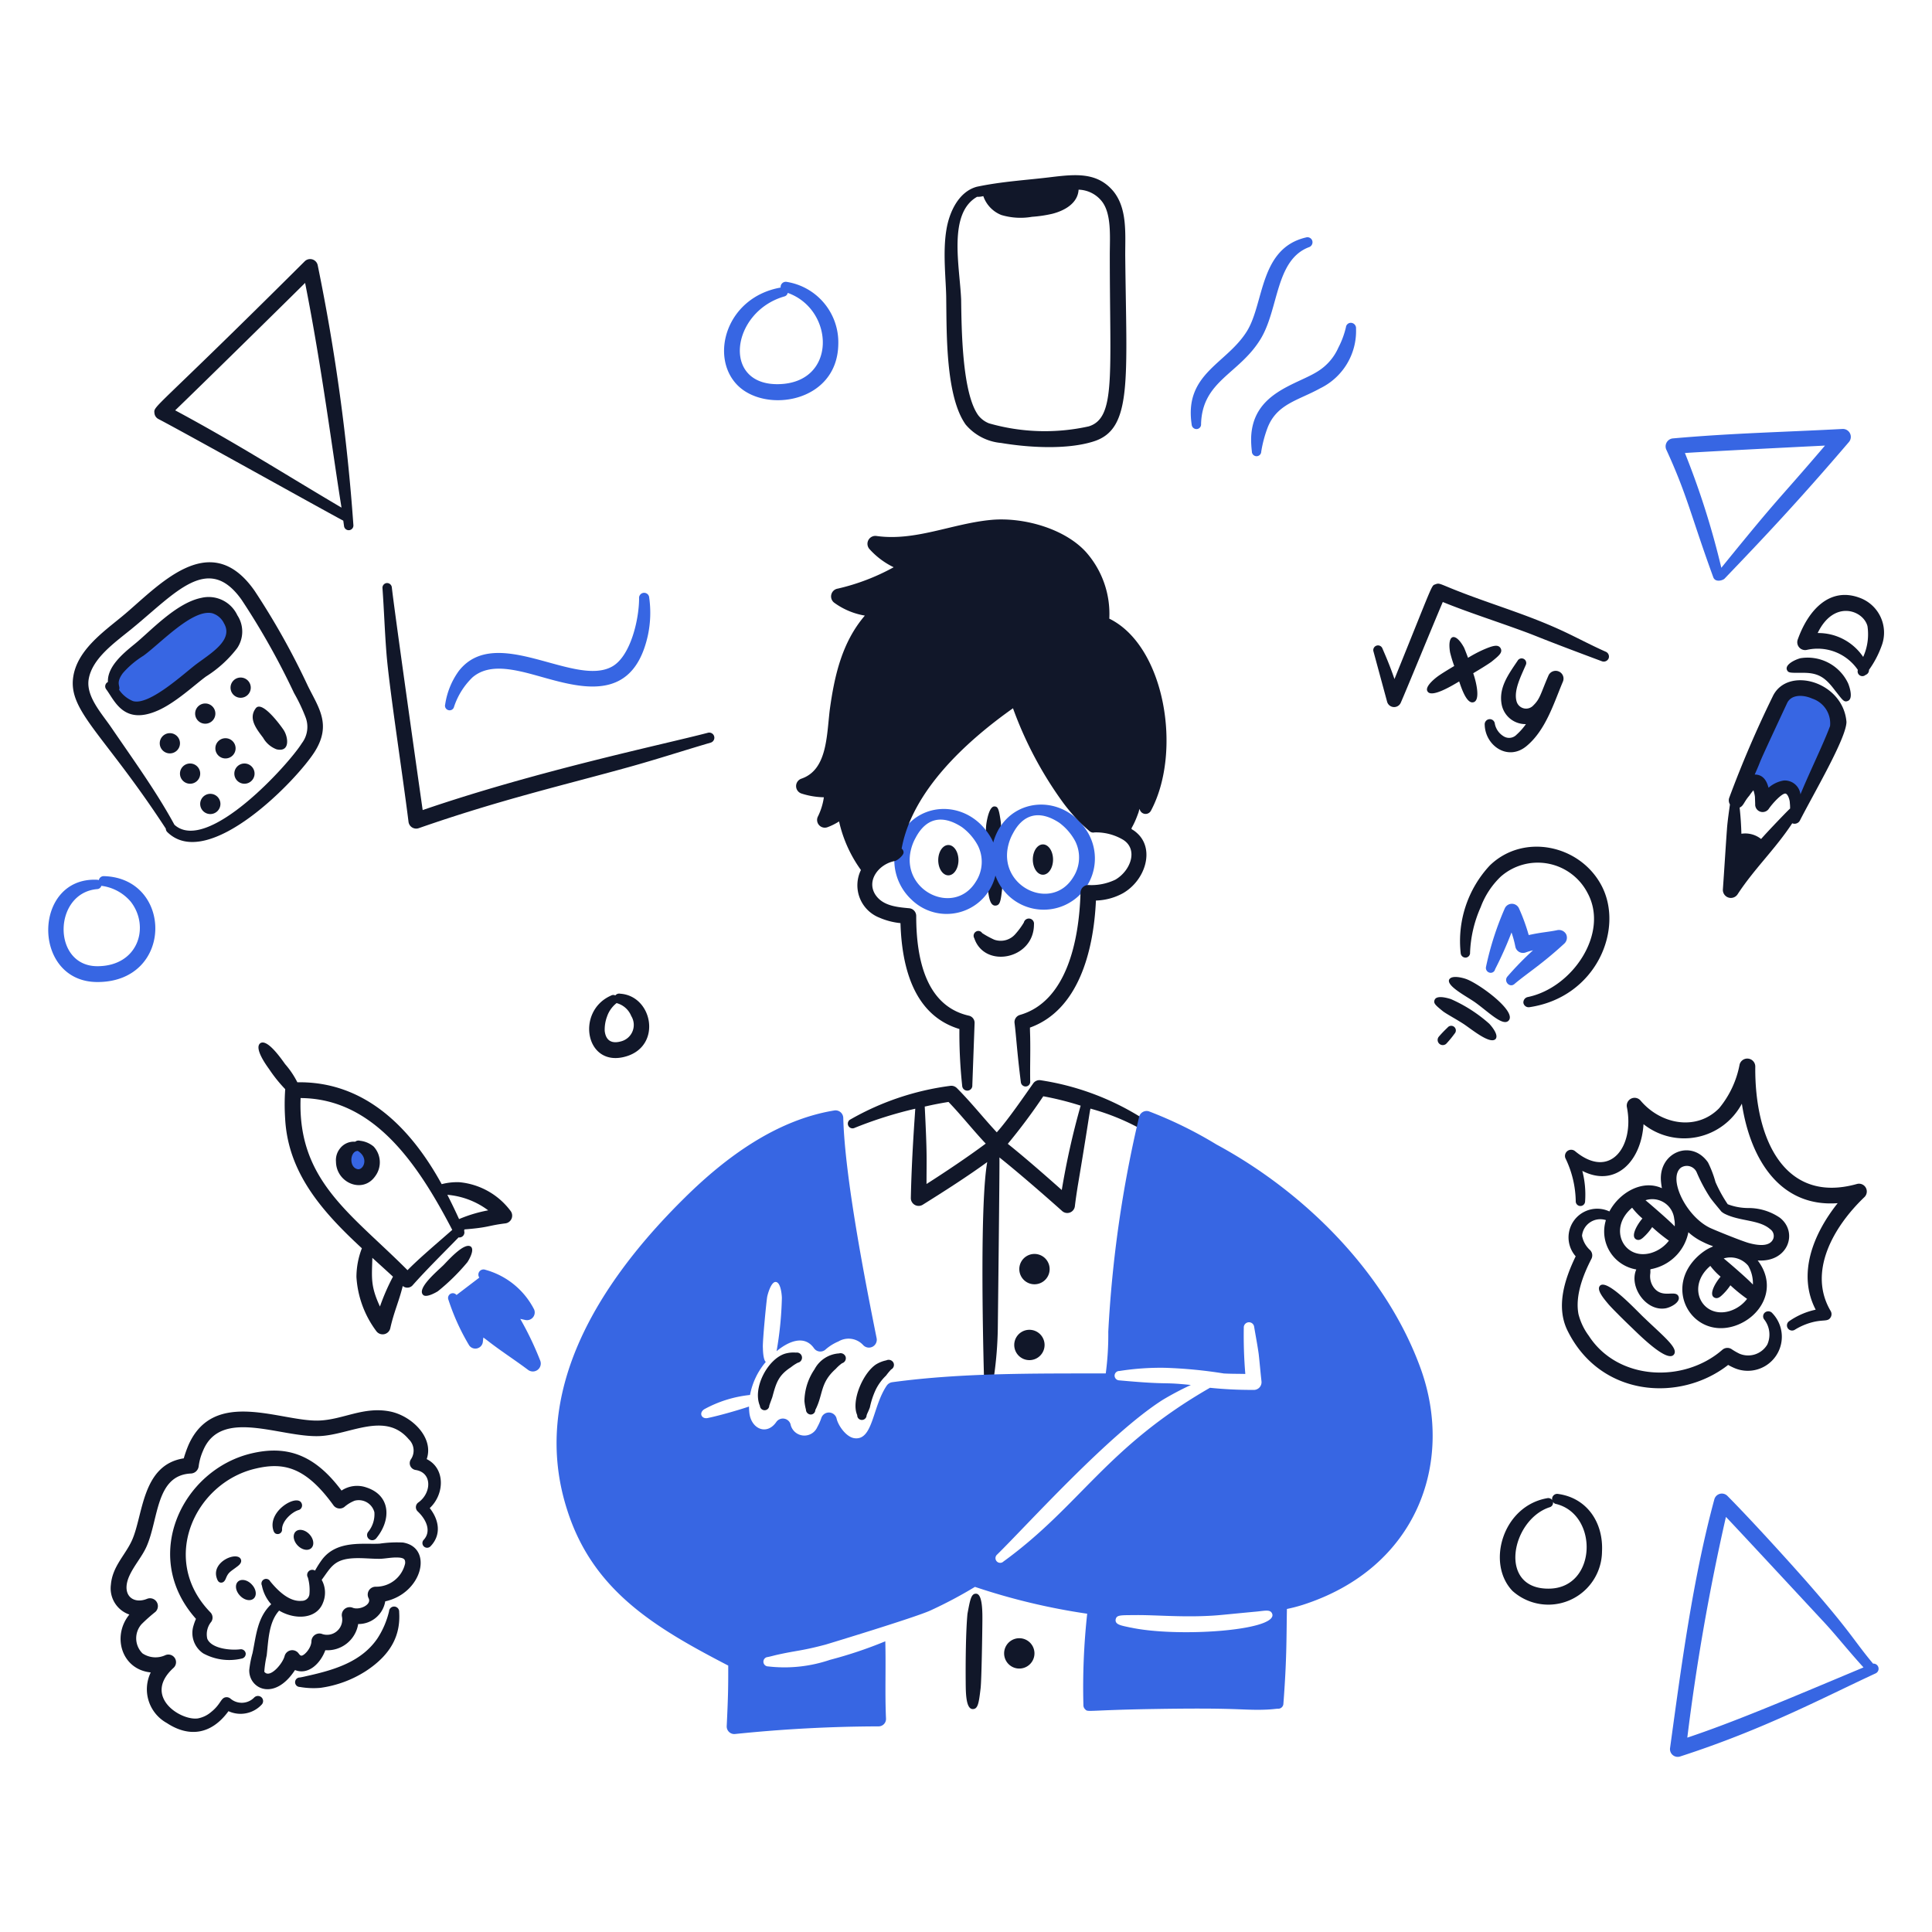 <svg xmlns="http://www.w3.org/2000/svg" viewBox="0 0 200 200"><path fill="#111729" d="M118.289 115.778a27.4 27.4 0 0 0-10.6-3.957.787.787 0 0 0-.733.335c-.807 1.137-2.582 3.743-3.769 5.062-1.365-1.459-2.629-3.077-4.135-4.583a.813.813 0 0 0-.706-.225 28.086 28.086 0 0 0-10.312 3.475.488.488 0 0 0 .445.869 42.253 42.253 0 0 1 6.269-1.98c-.069 1.146-.371 5-.459 9.256a.807.807 0 0 0 1.23.685c2.154-1.345 4.613-2.916 6.678-4.418-.744 4.2-.457 17.7-.344 21.94a.536.536 0 0 0 1.072.039 38.847 38.847 0 0 0 .367-4.711c0-.1.2-16.8.169-17.747 1.876 1.492 4.712 3.956 6.5 5.554a.792.792 0 0 0 1.309-.5c.079-.68.183-1.358.288-2.033 1.462-8.676 1.232-8.107 1.413-8.05a23.71 23.71 0 0 1 4.763 1.887.535.535 0 0 0 .733-.165.524.524 0 0 0-.178-.733zm-22.376 6.789c0-2.886.076-2.791-.184-8.02.1 0 .769-.2 2.461-.475 1.3 1.346 2.563 2.95 3.852 4.313-1.83 1.367-4.242 2.98-6.129 4.182zm14 .622c-1.7-1.509-3.757-3.316-5.586-4.78a61.044 61.044 0 0 0 3.673-4.923 31.486 31.486 0 0 1 3.869.971 79.979 79.979 0 0 0-1.955 8.732zm-7.824-37.758c-.1.992.018 5.075.105 6.145.14.9.188 2.183.837 2.172.513-.014.571-.472.733-1.942.036-.634-.091-6.019-.157-6.655-.2-1.508-.326-1.65-.655-1.67-.588-.027-.833 1.659-.863 1.95zm-1.23 11.695c1.059 3.176 6.176 2.193 6.176-1.429a.533.533 0 0 0-1.046-.2 7.683 7.683 0 0 1-.864 1.178 2 2 0 0 1-2.2.6 9.226 9.226 0 0 1-1.255-.686.464.464 0 0 0-.655-.138.5.5 0 0 0-.156.675z"/><path fill="#3766E3" d="M112.689 86.316c-2.471-4.363-8.386-3.9-9.815.712-.093.3.029.255-.261-.257-2.477-4.371-8.391-3.9-9.814.711a5.594 5.594 0 0 0 1.57 5.656 5.2 5.2 0 0 0 8.678-2.5 5.3 5.3 0 1 0 9.642-4.319zm-11.673 4.958c-2.23 3.623-7.816.966-6.7-3.37a4.841 4.841 0 0 1 .471-1.181c1.112-2.11 2.816-2.391 4.79-1.1a5.73 5.73 0 0 1 1.648 1.9 3.756 3.756 0 0 1-.209 3.751zm10.076-.454c-2.23 3.623-7.816.966-6.7-3.37a4.826 4.826 0 0 1 .471-1.181c1.026-1.947 2.671-2.487 4.79-1.1a5.742 5.742 0 0 1 1.648 1.9 3.759 3.759 0 0 1-.209 3.751z"/><path fill="#111729" d="M97.126 89.045a1.047 1.57 0 1 0 2.094 0 1.047 1.57 0 1 0-2.094 0zm9.791-.063a1.047 1.57 0 1 0 2.094 0 1.047 1.57 0 1 0-2.094 0z"/><path fill="#111729" d="M114.834 64.042a9.649 9.649 0 0 0-2.407-6.888c-2.25-2.478-6.559-3.636-9.814-3.335-4.055.378-7.862 2.235-11.882 1.665A.818.818 0 0 0 90 56.831a8.115 8.115 0 0 0 2.513 1.89 22.331 22.331 0 0 1-5.784 2.212.817.817 0 0 0-.366 1.464 7.512 7.512 0 0 0 3.166 1.33c-2.372 2.77-3.151 6.227-3.638 9.8-.322 2.75-.287 6.176-2.93 7.081a.811.811 0 0 0 .026 1.544 8.013 8.013 0 0 0 2.3.382 6.636 6.636 0 0 1-.6 1.958.8.8 0 0 0 .994 1.133 6.211 6.211 0 0 0 1.178-.591 13.7 13.7 0 0 0 2.264 5.029A3.6 3.6 0 0 0 91.045 95a7.258 7.258 0 0 0 2.172.562c.145 4.806 1.5 9.574 6.1 10.961a50.977 50.977 0 0 0 .288 5.87.525.525 0 0 0 .549.508.517.517 0 0 0 .5-.553l.235-6.419a.758.758 0 0 0-.6-.788c-4.4-1-5.443-5.8-5.443-10.311a.8.8 0 0 0-.733-.809c-1.337-.121-2.692-.265-3.455-1.345-1.037-1.505.322-3.233 1.963-3.541.308-.062.916-.6.916-.885a.5.5 0 0 0-.2-.4c1.072-5.928 6.6-11.043 11.527-14.53a39.381 39.381 0 0 0 5.156 9.727 18.119 18.119 0 0 0 2.774 3 .56.56 0 0 0 .5.124 5.468 5.468 0 0 1 2.983.769c1.568 1 .775 3.191-.811 4.122a5.727 5.727 0 0 1-2.8.555.809.809 0 0 0-.812.8c-.142 5.024-1.47 11.276-6.28 12.651a.773.773 0 0 0-.55.822c.17 1.312.255 3 .654 6.134a.5.5 0 0 0 .524.448.485.485 0 0 0 .445-.521c-.027-1.442.026-2.881 0-4.324 0-.418-.027-.834-.027-1.251 5-1.8 6.589-7.866 6.831-13.153a6.153 6.153 0 0 0 2.8-.759c2.309-1.324 3.32-4.539 1.466-6.213-.907-.841-.685.211.157-2.195a1.552 1.552 0 0 1 .1-.327.626.626 0 0 0 1.177.185c3.249-6.103 1.455-17.043-4.317-19.872zm-35.199 81.466c.07-.213.278-.771.314-.872.4-1.493.628-2.255 1.936-3.106a4.316 4.316 0 0 1 .707-.463.53.53 0 0 0-.183-1.044 3.109 3.109 0 0 0-1.178.12c-1.776.58-3.35 3.561-2.565 5.388a.485.485 0 0 0 .969-.023zm4.765.458c.845-1.64.461-2.786 2.12-4.263a3.946 3.946 0 0 1 .654-.584.537.537 0 0 0 .366-.662.556.556 0 0 0-.68-.353 3.086 3.086 0 0 0-2.539 1.643 5.99 5.99 0 0 0-1.047 3.274 5.014 5.014 0 0 0 .157.9.512.512 0 0 0 .472.51.472.472 0 0 0 .497-.465zm5.31.549c.105-.3.167-.352.341-.826a8.25 8.25 0 0 1 .6-1.817 5.182 5.182 0 0 1 1.074-1.473 7.113 7.113 0 0 1 .523-.631.533.533 0 0 0 .235-.714.561.561 0 0 0-.732-.231 3.326 3.326 0 0 0-1.021.393c-1.364.849-2.656 3.8-1.989 5.281a.473.473 0 0 0 .471.495.488.488 0 0 0 .498-.477zm10.442 20.547c-.177 1.861-.2 5.144-.183 7.016.008 1.059 0 2.81.707 2.843.554.02.65-.569.837-2.152.1-.855.175-5.775.184-6.977.006-.924.014-2.759-.629-2.811-.54-.043-.644.637-.916 2.081zm66.317-32.096c.347.422 1.745 1.8 2.329 2.356.787.751 3.766 3.78 4.475 2.91.539-.662-1.11-1.923-3.219-3.96-.836-.807-3.726-3.91-4.423-3.174-.374.396.307 1.239.838 1.868z"/><path fill="#111729" d="M184.256 126.062a5.737 5.737 0 0 0-3.245-1.007 5.97 5.97 0 0 1-2.158-.393 14.215 14.215 0 0 1-1.268-2.3 11.1 11.1 0 0 0-.773-2.027c-1.7-2.441-5.1-1.059-4.871 1.916a7.317 7.317 0 0 0 .1.752c-2.049-.939-4.419.481-5.437 2.405a2.967 2.967 0 0 0-3.49 4.645c-1.152 2.381-2.014 5.127-.916 7.544 3.356 7.047 11.7 7.611 16.7 3.7a5.99 5.99 0 0 0 .785.379 3.523 3.523 0 0 0 3.795-5.729.552.552 0 0 0-.759-.088.52.52 0 0 0-.079.743 2.54 2.54 0 0 1 .314 2.578 2.305 2.305 0 0 1-2.878.957 6.561 6.561 0 0 1-.838-.484.794.794 0 0 0-.942.079c-3.985 3.478-10.821 3.19-13.818-1.442a6.39 6.39 0 0 1-1.073-2.246c-.363-1.876.46-4.023 1.335-5.723a.779.779 0 0 0-.131-.906 2.671 2.671 0 0 1-.838-1.491 1.9 1.9 0 0 1 2.471-1.619 3.983 3.983 0 0 0 3.148 5.109c-.785 1.762.993 4.379 3.043 4.021.611-.122 1.6-.683 1.309-1.27-.332-.658-1.686.312-2.564-.908a1.97 1.97 0 0 1-.341-1.41c.067-.627-.2-.352.566-.587a4.836 4.836 0 0 0 3.378-3.7 6.041 6.041 0 0 0 1.474.994c1.687.858 1.231-.015-.39 1.4-3.794 3.385-.694 8.656 3.632 7.327 2.787-.868 4.616-3.972 2.46-6.8 3.169.219 4.208-2.926 2.299-4.419zm-13.319 3.64c-2.837.827-4.532-2.542-1.979-4.681a6.972 6.972 0 0 0 1.065 1.117c-.456.509-1.264 1.8-.67 2.151.269.157.525.024.747-.178a5.691 5.691 0 0 0 .934-1.082 17.033 17.033 0 0 0 1.73 1.405 3.626 3.626 0 0 1-1.827 1.266zm2.428-2.747c-.5-.557-2.8-2.529-3.024-2.706a2.28 2.28 0 0 1 2.975 1.943 2.606 2.606 0 0 1 .049.763zm5.666 8.771c-2.813.821-4.548-2.506-1.978-4.681a6.97 6.97 0 0 0 1.064 1.118c-.456.508-1.263 1.8-.669 2.15.269.157.524.024.747-.177a5.7 5.7 0 0 0 .934-1.083 16.761 16.761 0 0 0 1.729 1.405 3.618 3.618 0 0 1-1.827 1.268zm2.429-2.747c-.51-.569-2.582-2.355-3.024-2.705a2.392 2.392 0 0 1 2.534.753 3.608 3.608 0 0 1 .49 1.952zm2.1-4.726c-.36.853-1.628.668-2.519.425-.777-.216-3.638-1.379-4.067-1.591-2.5-1.245-4.321-5.137-2.968-6.208a1.112 1.112 0 0 1 1.638.487 16.684 16.684 0 0 0 1.408 2.634c.357.487.755.939 1.131 1.407a1.6 1.6 0 0 0 .389.262c1.6.785 3.538.574 4.682 1.58a.853.853 0 0 1 .309 1.004z"/><path fill="#111729" d="M163.8 121.209a9.754 9.754 0 0 1 .288 3.169.484.484 0 0 1-.968-.034 10.577 10.577 0 0 0-1.073-4.457.639.639 0 0 1 1-.722c3.663 3.045 6.182-.538 5.365-4.572a.811.811 0 0 1 1.412-.668c2.1 2.494 5.807 3.179 8.14.8a9.967 9.967 0 0 0 2.12-4.53.825.825 0 0 1 1.622.22c-.074 7.622 3.108 14.233 10.521 12.151a.807.807 0 0 1 .785 1.35c-3.272 3.127-5.874 7.785-3.507 11.792a.638.638 0 0 1 .026.618c-.305.58-.756.191-2.2.631a6.621 6.621 0 0 0-1.545.706.531.531 0 0 1-.575-.892 7.55 7.55 0 0 1 2.748-1.193c-1.9-3.655-.307-7.778 2.276-11.026-5.892.439-9.019-4.424-9.918-10.3a6.766 6.766 0 0 1-10.18 2.123c-.244 3.906-2.947 6.579-6.337 4.834zm-140.406 42.16c.264-.648.476-.668 1.23-1.253.222-.173.419-.411.314-.683-.34-.882-3.044.192-2.512 1.894.08.257.183.494.444.506.289.012.423-.215.524-.464zm5.806-5.009c-.045-.918 1.082-1.887 1.753-2.051a.507.507 0 0 0 .262-.7c-.433-.982-3.4.711-2.957 2.664.059.262.157.5.419.526a.451.451 0 0 0 .523-.439zm12.513 1.322a12.36 12.36 0 0 0-2.407.115c-1.64.1-4.382-.4-5.941 1.615a9.659 9.659 0 0 0-.752 1.179.529.529 0 0 0-.74.718 4.745 4.745 0 0 1 .157 1.743.778.778 0 0 1-.785.665c-1.282.129-2.461-1.023-3.271-2.013a.482.482 0 0 0-.864.427 4.039 4.039 0 0 0 .966 1.94c-1.441 1.357-1.558 3.244-1.934 5.058a10.613 10.613 0 0 0-.34 1.753c-.042 1.952 2.606 3.263 4.737 0 1.37.554 2.636-.68 3.14-2.054a3.23 3.23 0 0 0 3.4-2.709 2.806 2.806 0 0 0 2.8-2.347c3.87-.852 4.994-5.572 1.834-6.09zm-2.826 4.575a.815.815 0 0 0-.733 1.182c.363.679-.953 1.28-1.648.992a.819.819 0 0 0-1.1.958 1.575 1.575 0 0 1-2.12 1.74.828.828 0 0 0-1.046.752c0 .732-.762 1.535-1.047 1.512-.105-.007-.183-.1-.288-.241a.818.818 0 0 0-1.439.267c-.2.815-1.524 2.332-2.068 1.678-.052.029-.026-.126-.026-.2a11.434 11.434 0 0 1 .236-1.524c.182-1.607.211-3.452 1.289-4.645 1.622.968 3.891.915 4.546-.832a2.722 2.722 0 0 0-.141-2.349c.922-1.251 1.257-2.091 3.151-2.228.969-.071 1.989.062 2.9.049.523-.015 1.23-.167 1.858-.133.732.032.733.284.733.589a3.078 3.078 0 0 1-3.057 2.433z"/><path fill="#111729" d="M20.28 167.575c-5.78-6.474-1.395-15.453 5.783-17.126 3.566-.831 6.463.059 9.291 3.855a2.908 2.908 0 0 1 2.564-.327c2.588.841 2.573 3.418 1.021 5.278a.534.534 0 0 1-.837-.662 2.88 2.88 0 0 0 .654-2.049 1.672 1.672 0 0 0-2.041-1.193 3.707 3.707 0 0 0-1.073.654.8.8 0 0 1-1.126-.181c-2.894-4-5.18-4.481-8.086-3.789-6.233 1.466-9.973 9.391-4.659 14.865a.78.78 0 0 1 .105.981 2.031 2.031 0 0 0-.418 1.761c.406.993 2.318 1.227 3.4 1.094a.505.505 0 0 1 .575.4.5.5 0 0 1-.418.56 5.623 5.623 0 0 1-3.979-.539 2.547 2.547 0 0 1-.994-2.905 5.005 5.005 0 0 1 .236-.646zm10.756 7.058a8.191 8.191 0 0 0 2.12.094 11.612 11.612 0 0 0 4.684-1.716c2.815-1.829 3.63-3.918 3.481-6.15a.524.524 0 1 0-1.047-.055 8.909 8.909 0 0 1-1.2 2.8c-1.613 2.366-4.324 3.224-7.092 3.847-.34.073-.628.152-.942.2a.486.486 0 1 0-.004.98z"/><path fill="#111729" d="M19.023 150.967a12.75 12.75 0 0 1 .5-1.405c2.652-5.921 9.587-2.364 13.5-2.507 2.493-.089 4.589-1.475 7.328-.945 2.261.437 4.6 2.709 3.82 4.936 1.936.957 1.865 3.622.315 5.072.991 1.258 1.209 2.786.078 3.957a.486.486 0 0 1-.706-.668c.82-.889.287-2.095-.629-2.957a.6.6 0 0 1 .079-.916c1.345-.95 1.484-3.088-.288-3.363a.713.713 0 0 1-.471-1.12 1.613 1.613 0 0 0-.236-2.06c-2.449-2.907-6.089-.454-9.238-.327-4.059.166-10.221-2.987-12.065 1.536a5.784 5.784 0 0 0-.444 1.594.851.851 0 0 1-.785.743c-3.694.158-3.339 4.757-4.633 7.611-.446.983-1.25 1.9-1.727 2.92-.94 2.007.323 3.049 1.806 2.442a.815.815 0 0 1 .864 1.348 17.419 17.419 0 0 0-1.44 1.28 2.2 2.2 0 0 0 .1 3.02 2.424 2.424 0 0 0 2.382.178.792.792 0 0 1 .838 1.313c-3.256 2.952.724 5.5 2.512 5.24a2.914 2.914 0 0 0 1.361-.652c1.012-.8 1-1.455 1.518-1.536a.613.613 0 0 1 .5.144 1.8 1.8 0 0 0 2.46-.126.545.545 0 0 1 .759 0 .53.53 0 0 1 0 .749 2.984 2.984 0 0 1-3.429.672c-1.8 2.467-4.123 2.715-6.385 1.225a3.989 3.989 0 0 1-1.675-5.208v-.029c-3.017-.313-4.021-3.762-2.2-5.99a2.866 2.866 0 0 1-1.911-3.1c.159-1.884 1.484-3.05 2.173-4.567 1.182-2.596 1.005-7.825 5.369-8.504z"/><path fill="#111729" d="M24.853 165.189a1.178.84 46.633 1 0 1.221-1.154 1.178.84 46.633 1 0-1.22 1.154zm5.954-5.209a1.178.84 46.633 1 0 1.222-1.153 1.178.84 46.633 1 0-1.222 1.153z"/><path fill="#3766E3" d="M147.077 141.7c-3.559-9.863-11.961-18.26-21.146-23.221a42.8 42.8 0 0 0-6.988-3.431.8.8 0 0 0-1.021.565 124.611 124.611 0 0 0-3.193 22.24 30.449 30.449 0 0 1-.261 4.323c-7.351.013-14.841-.076-22.115.911a.844.844 0 0 0-.549.337c-1.5 2.192-1.415 5.714-3.35 5.46-.857-.114-1.7-1.316-1.858-2.07a.823.823 0 0 0-1.57-.029 5.591 5.591 0 0 1-.419.945 1.46 1.46 0 0 1-2.774-.307.83.83 0 0 0-1.465-.227c-1 1.456-2.642.711-2.8-.992q-.03-.3-.031-.6c-.84.291-2.943.913-4.287 1.192-.6.125-.935-.5-.366-.9a12.536 12.536 0 0 1 4.758-1.489 7.371 7.371 0 0 1 1.634-3.422c-.283-.216-.3-1.327-.3-1.43-.066-.525.374-4.99.446-5.321.015-.111.377-1.572.889-1.526.548.045.628 1.485.628 1.654a36.333 36.333 0 0 1-.548 5.511c1.3-1.072 2.9-1.687 3.872-.306a.8.8 0 0 0 1.2.131 4.887 4.887 0 0 1 1.334-.832 2.047 2.047 0 0 1 2.565.385.813.813 0 0 0 1.387-.715c-1.2-5.963-3.3-16.729-3.454-22.81a.8.8 0 0 0-.942-.769c-5.975.982-11.208 4.814-15.494 9.055-9 8.873-16.043 20.215-12.143 32.3 2.646 8.333 9.027 12.146 16.671 16.108 0 2.161 0 3-.157 6.249a.785.785 0 0 0 .89.832 147.733 147.733 0 0 1 14.839-.788.767.767 0 0 0 .759-.816c-.119-2.669 0-5.224-.072-7.99a44.591 44.591 0 0 1-5.725 1.919 14.659 14.659 0 0 1-6.412.68.486.486 0 0 1-.026-.971c.314-.065.6-.146.89-.215 2.158-.485 2.562-.4 5.1-1.075.1-.027 9.185-2.781 10.822-3.518a46.084 46.084 0 0 0 4.632-2.454 66.965 66.965 0 0 0 11.619 2.779 70.062 70.062 0 0 0-.392 9.448.582.582 0 0 0 .183.447c.3.324.123.083 7.066-.031 8.3-.139 8.924.1 11.018.081 1.275-.016 1.607-.11 1.858-.11a.54.54 0 0 0 .576-.487c.351-4.6.312-6.62.366-9.84a16.072 16.072 0 0 0 1.623-.421c11.842-3.795 15.721-14.73 12.233-24.439zm-43.235 19.979a.487.487 0 0 1-.628-.744c3.05-2.988 11.622-12.521 17.169-16.034a31.8 31.8 0 0 1 2.893-1.528c-3.217-.337-1.967.015-7.395-.477a.5.5 0 0 1-.5-.482.487.487 0 0 1 .5-.489 27.268 27.268 0 0 1 4.737-.33 48.1 48.1 0 0 1 6.072.586c.732.042 1.491.032 2.224.05a47.5 47.5 0 0 1-.157-4.776.539.539 0 0 1 1.073-.1c.157.942.34 1.874.471 2.821.105.937.183 1.882.288 2.822a.8.8 0 0 1-.864.884 41.461 41.461 0 0 1-4.47-.219c-10.755 6.176-13.414 12.211-21.413 18.011zm13.217 6.812c-.986-.217-1.623-.292-1.571-.825.1-.51.461-.457 2.2-.473 1.883-.013 4.525.225 7.406.081 1.089-.052 1.314-.1 5.025-.448.921-.092 1.445-.25 1.6.3.308 1.692-9.841 2.385-14.66 1.36z"/><path fill="#111729" d="M160.685 155.291a.528.528 0 0 1 .6-.639c2.968.4 4.712 2.926 4.554 5.975a5.557 5.557 0 0 1-9.265 4.067c-2.74-2.853-1.013-8.795 3.586-9.6a.5.5 0 0 1 .525.197zm.078.175a.485.485 0 0 1-.366.57c-3.971 1.318-5.392 8.553.027 8.419 4.883-.12 5.071-7.655.68-8.761a.451.451 0 0 1-.341-.228z"/><path fill="#3766E3" d="M193.9 172.218a.53.53 0 0 1 .262 1.01c-5.45 2.523-11.527 5.784-20.23 8.6a.8.8 0 0 1-1.046-.882c1.155-8.411 2.349-17.481 4.58-25.726a.807.807 0 0 1 1.36-.361c2.757 2.781 7.013 7.514 8.375 9.073 4.543 5.205 4.641 5.821 6.699 8.286zm-15.231-15.192a228.908 228.908 0 0 0-4 22.854c4.757-1.593 9.838-3.744 18.241-7.27-1.656-1.822-2.832-3.327-4.056-4.648-1.054-1.128-9.379-10.107-10.19-10.936z"/><path fill="#111729" d="M105.518 131.378a1.57 1.57 0 1 0 3.14 0 1.57 1.57 0 1 0-3.14 0zm-.524 7.852a1.57 1.57 0 1 0 3.14 0 1.57 1.57 0 1 0-3.14 0zm-1.047 31.928a1.57 1.57 0 1 0 3.14 0 1.57 1.57 0 1 0-3.14 0zm-60.192-87.3c11.861-4.072 24.976-6.806 29.52-8a.53.53 0 0 1 .288 1.021c-2.817.826-5.627 1.742-8.479 2.533-6.741 1.87-13.371 3.4-21.722 6.315a.8.8 0 0 1-1.073-.656c-.61-4.9-1.985-13.78-2.277-17.373-.183-2.279-.256-4.556-.419-6.819a.49.49 0 0 1 .446-.522.5.5 0 0 1 .523.446c.264 2.397 2.669 19.397 3.193 23.055z"/><path fill="#3766E3" d="M47 73.175a7.531 7.531 0 0 1 1.91-3.052c1.372-1.174 3.227-1 5-.612 4.346.946 11.367 4.459 13.164-3.763a11.2 11.2 0 0 0 .131-3.882.525.525 0 1 0-1.047.076c0 2.173-.876 5.97-2.774 7.048-3.893 2.211-12.03-4.46-15.886.463a7.891 7.891 0 0 0-1.413 3.468.473.473 0 0 0 .34.594.466.466 0 0 0 .575-.34z"/><path fill="#111729" d="M63.7 103.046a.5.5 0 0 1 .5-.178c3.346.214 4.341 5.33.68 6.47-4.258 1.325-5.337-4.622-1.648-6.266a.489.489 0 0 1 .468-.026zm.13.793a3 3 0 0 0-.994 1.408 3.851 3.851 0 0 0-.235 1.487c.115.952.687 1.38 1.779 1.041a1.754 1.754 0 0 0 .968-2.593 2.262 2.262 0 0 0-1.521-1.343z"/><path fill="#3766E3" d="M10.23 91.11a.516.516 0 0 1 .55-.411c7.133.219 7.227 10.973-.707 10.96-6.812-.011-6.717-10.862-.052-10.589a.554.554 0 0 1 .209.04zm.262.586a.475.475 0 0 1-.445.345c-4.566.406-4.671 7.974.026 7.98 4.255 0 5.478-4.109 3.455-6.687a4.769 4.769 0 0 0-3.036-1.634zm70.32-61.928a.537.537 0 0 1 .654-.583 6.338 6.338 0 0 1 5.313 6.484c-.119 6.019-7.542 7.144-10.442 4.2s-1.157-9.104 4.475-10.101zm.733.553a.475.475 0 0 1-.366.371c-5.487 1.591-6.5 9.181-.6 9.077 6.112-.107 5.821-7.729.966-9.448zM124.334 43.9c.119-4.486 3.922-5.152 6.15-8.783 1.91-3.111 1.519-8.182 5-9.522a.54.54 0 0 0 .366-.663.525.525 0 0 0-.654-.351c-4.825 1.128-4.317 6.778-6.1 9.68-2.1 3.422-6.545 4.389-5.731 9.706a.5.5 0 0 0 .523.451.48.48 0 0 0 .446-.518zm6.228 2.856a12.666 12.666 0 0 1 .655-2.47c.961-2.482 3.181-2.83 5.443-4.085a6.593 6.593 0 0 0 3.716-6.185.551.551 0 0 0-.47-.594.509.509 0 0 0-.576.458 9.039 9.039 0 0 1-.785 2.111 5.5 5.5 0 0 1-2.015 2.377c-2.192 1.468-6.891 2.2-7.014 7a10.617 10.617 0 0 0 .078 1.368.484.484 0 1 0 .968.015zm46.794 12.996c-2.308-6.328-2.672-8.446-4.868-13.221a.832.832 0 0 1 .654-1.144c6.222-.555 11.447-.65 17.587-.981a.821.821 0 0 1 .68 1.341c-5.369 6.283-9.051 10.153-12.876 14.146-.139.168-.959.457-1.177-.141zm11.567-13.624c-3.454.168-13.137.661-14.5.769a83.858 83.858 0 0 1 3.768 11.881c6.347-7.821 5.352-6.359 10.732-12.65z"/><path fill="#111729" d="M144.355 70.294c4.122-10.173 3.794-9.633 4.239-9.807.484-.189.383-.02 3.3 1.072 3.338 1.252 6.4 2.167 9.657 3.657 1.572.719 3.1 1.555 4.684 2.254a.544.544 0 0 1 .288.691.552.552 0 0 1-.706.288c-6.687-2.494-6.394-2.467-8.061-3.081-2.881-1.059-5.911-2.028-8.4-3.05-1 2.351-3.847 9.3-4.344 10.415a.752.752 0 0 1-1.413-.068l-1.414-5.214a.489.489 0 0 1 .916-.34c.205.489.731 1.647 1.254 3.183z"/><path fill="#111729" d="M155.346 67.109c-.243-.394-.688-.341-1.858.178a13.765 13.765 0 0 0-1.517.809c-.037-.1-.367-.971-.419-1.066-.872-1.593-1.762-1.431-1.44.508a13.749 13.749 0 0 0 .429 1.408c-.405.239-1.372.817-1.763 1.115-.426.323-1.295 1.077-1 1.512.414.721 2.638-.657 3.275-1.029.24.7.783 2.368 1.488 2.149.705-.2.316-1.987-.033-3 .475-.282 1.446-.865 1.891-1.189.801-.646 1.172-.959.947-1.395zm2.617 7.851a2.505 2.505 0 0 1-2.512-2.036c-.322-1.726.68-3.083 1.649-4.52a.477.477 0 1 1 .837.458c-.481 1.13-1.264 2.61-.942 3.742a1.02 1.02 0 0 0 1.754.4c.693-.681.726-1.175 1.544-3.067a.817.817 0 0 1 1.073-.426.8.8 0 0 1 .418 1.067c-.929 2.2-1.766 5.011-3.768 6.663-1.928 1.591-4.264-.058-4.319-2.211a.535.535 0 0 1 .472-.581.523.523 0 0 1 .575.471 1.951 1.951 0 0 0 1 1.351 1.065 1.065 0 0 0 1.256-.223 6.416 6.416 0 0 0 .963-1.088zm-5.783 23.65a12.7 12.7 0 0 1 1.1-4.7 8.454 8.454 0 0 1 2.067-3.154 5.8 5.8 0 0 1 9 1.694c2.251 4.153-1.555 9.811-6.2 10.766a.568.568 0 0 0-.444.615.552.552 0 0 0 .628.432c6.908-1.027 9.832-8.081 7.459-12.585-2.226-4.224-8.077-5.47-11.568-2.084a11.472 11.472 0 0 0-3.01 9.087.5.5 0 0 0 .524.45.485.485 0 0 0 .444-.521zm.549 5.172c1.4 1.011 2.834 2.473 3.429 1.886.941-.94-3.052-3.855-4.4-4.326-.383-.136-1.531-.434-1.754.095-.212.687 1.912 1.755 2.725 2.345zm-3.376.889c.335.268 1.355.809 2.146 1.322s2.75 2.167 3.324 1.565c.357-.429-.452-1.365-.654-1.581a15.146 15.146 0 0 0-3.979-2.554c-.49-.155-1.473-.4-1.674.076-.149.349.058.54.837 1.172zm.498 1.704a12.023 12.023 0 0 0-.89.924.532.532 0 1 0 .811.688 10.889 10.889 0 0 0 .811-.992.48.48 0 1 0-.732-.62z"/><path fill="#3766E3" d="M156.471 96.53a38.277 38.277 0 0 1-1.7 3.807.463.463 0 0 1-.575.351.506.506 0 0 1-.367-.591A30.948 30.948 0 0 1 155.791 94a.807.807 0 0 1 1.466.062 19.822 19.822 0 0 1 .994 2.735c1.354-.3 1.956-.3 2.984-.513a.844.844 0 0 1 .89.427.831.831 0 0 1-.184.965c-2.3 2.118-3.829 3.063-5.129 4.154-.5.5-1.2-.234-.759-.746a31.915 31.915 0 0 1 2.643-2.709 6.8 6.8 0 0 0-.759.223.809.809 0 0 1-1.073-.618 10.4 10.4 0 0 0-.393-1.45zm29.416-11.795c1.492-3.314 4.523-9.052 4.449-9.945-.281-3.422-4.962-4.714-6.071-2.34a105.836 105.836 0 0 0-4.475 10.408c.418-.738 1.963-3.041 2.538-1.146a4.37 4.37 0 0 1 .131 1.578c.6-.8 2.46-2.892 3.245-1.12a5.489 5.489 0 0 1 .078 2.588z"/><path fill="#111729" d="M186.594 69.65c1.657-.021 2.369.49 3.376 1.84.762.951.9 1.24 1.308 1.075.572-.207.232-1.371.027-1.85a4.633 4.633 0 0 0-4.92-2.578c-.538.141-1.585.63-1.414 1.18.149.361.307.333 1.623.333z"/><path fill="#111729" d="M192.325 69.351a5.038 5.038 0 0 0-5.26-2.08.812.812 0 0 1-.968-1.052c1.092-3.085 3.312-5.461 6.359-4.356a3.84 3.84 0 0 1 2.329 4.992 10.144 10.144 0 0 1-1.308 2.489.528.528 0 0 1-.34.518l-.027.015a.491.491 0 0 1-.785-.526zm.55-1.345a5.691 5.691 0 0 0 .445-3.187c-.427-1.654-3.477-2.783-5.156.714a5.592 5.592 0 0 1 4.711 2.473zm-9.369 4.099a113.69 113.69 0 0 0-4.5 10.491.805.805 0 0 0 .077.677c-.032.275-.26 1.733-.313 2.629-.053.617-.314 4.731-.419 6.184a.83.83 0 0 0 1.518.5c1.731-2.654 3.924-4.707 5.661-7.36a.627.627 0 0 0 .8-.293c1.444-2.832 4.815-8.541 4.815-10.206-.345-4.198-6.138-5.827-7.639-2.622zm-1.2 14.746a2.62 2.62 0 0 0-2.038-.54 32.027 32.027 0 0 0-.183-2.712c.42-.18.435-.58 1.01-1.238a5.251 5.251 0 0 1 .419-.55 3.325 3.325 0 0 1 .157.673l.026.759a.773.773 0 0 0 1.387.515c.415-.617 1.446-1.718 1.78-1.6.226.079.419.641.419.973a4.366 4.366 0 0 1 .026.57c-.116.075-2.215 2.256-3 3.15zm7.137-11.679c-.708 1.9-2.108 4.735-3.061 7.058a1.638 1.638 0 0 0-1.728-1.432 3.164 3.164 0 0 0-1.57.746c-.065-.1-.254-1.383-1.439-1.361 1.076-2.417-.386.615 3.349-7.385.42-.911 1.623-.916 2.617-.476a2.7 2.7 0 0 1 1.835 2.85zM35.537 53.9c-1.91-1.008-16.4-9.1-19.131-10.52a.768.768 0 0 1-.418-.6c-.084-.824-.24 0 15.545-15.719a.8.8 0 0 1 1.361.421 205.6 205.6 0 0 1 3.69 26.888.487.487 0 0 1-.968.1zm-3.952-24.613c-2.172 2.158-11.122 10.957-13.451 13.191 6.427 3.451 11.23 6.542 17.22 10.072-.925-5.699-2.021-14.432-3.769-23.263zm84.898-2.917c0-2.258.214-4.8-1.23-6.574-1.646-1.961-3.835-1.773-6.359-1.472-2.588.323-5.121.448-7.774 1.008-1.907.52-2.851 2.663-3.14 4.4-.419 2.436-.026 5.358-.026 7.3.049 3.486-.06 10.022 2.015 12.923a5.424 5.424 0 0 0 3.664 1.9c2.849.481 6.81.715 9.553-.151 4.087-1.267 3.424-6.341 3.297-19.334zm-3.769 17.766a20.96 20.96 0 0 1-10.337-.314 2.633 2.633 0 0 1-1.1-.82c-1.7-2.329-1.738-9.106-1.78-12-.143-3.429-1.388-8.9 1.649-10.627a2.32 2.32 0 0 0 .645-.073 3.238 3.238 0 0 0 1.865 1.954 6.938 6.938 0 0 0 3.179.187 13.426 13.426 0 0 0 2.082-.308c1.349-.339 2.664-1.129 2.738-2.5a3.179 3.179 0 0 1 2.367 1.156c1.076 1.292.864 3.749.864 5.582.001 12.513.634 16.879-2.172 17.763z"/><path fill="#3766E3" d="m37.133 118.594-.287.081c-1.78.173-1.6 2.845.026 3.162 1.585.309 2.594-2.515.261-3.243z"/><path fill="#111729" d="M36.767 118.191a.554.554 0 0 1 .5-.1 2.642 2.642 0 0 1 1.414.6 2.406 2.406 0 0 1 .156 3.075c-1.288 1.844-4.029.69-4.056-1.507a1.916 1.916 0 0 1 .419-1.374 1.8 1.8 0 0 1 1.567-.694zm.262.942a.563.563 0 0 1-.131.026c-.7.21-.741 1.711.131 1.874.584.11 1.204-1.157 0-1.9zm8.296 14.538a21.193 21.193 0 0 0 3.062-3.012c.118-.177.768-1.241.366-1.6-.686-.541-2.509 1.584-2.879 1.939-.66.636-2.7 2.355-2.093 3.026.307.392 1.419-.273 1.544-.353z"/><path fill="#3766E3" d="M55.924 140.852a32.727 32.727 0 0 0-2.067-4.323l.523.115a.8.8 0 0 0 .916-1.081 8.047 8.047 0 0 0-5.051-4.114.534.534 0 0 0-.626.808l-2.36 1.8a.491.491 0 0 0-.835.5 23.029 23.029 0 0 0 2.146 4.719.781.781 0 0 0 1.413-.356l.053-.461c.209.152.415.306.6.451 1.31 1.011 2.7 1.9 4.03 2.9a.822.822 0 0 0 1.258-.958z"/><path fill="#111729" d="M52.836 125.33a7.472 7.472 0 0 0-5.26-2.946 6.252 6.252 0 0 0-1.853.2c-3.3-6.008-8.084-10.657-14.941-10.546a8.929 8.929 0 0 0-1.264-1.877c-.484-.678-1.857-2.629-2.565-2.173-.716.519.741 2.453.916 2.7a14.85 14.85 0 0 0 1.657 2.063 22.137 22.137 0 0 0-.008 3.046c.295 5.624 3.83 9.622 7.944 13.425a8.3 8.3 0 0 0-.564 2.963 10.408 10.408 0 0 0 2.041 5.59.812.812 0 0 0 1.466-.288c.374-1.674.893-2.758 1.289-4.362a.73.73 0 0 0 1.014-.066c1.519-1.711 3.15-3.3 4.763-4.964a.521.521 0 0 0 .576-.683.536.536 0 0 0 .025-.142c2.609-.209 2.368-.391 4.24-.625a.808.808 0 0 0 .524-1.315zm-13.5 9.927c-1-2.14-.841-2.99-.791-5.045.238.217 1.669 1.512 2.137 1.948a21.7 21.7 0 0 0-1.35 3.097zm2.852-3.766c-5.835-5.861-11.4-9.256-11.07-17.82 7.6.046 12.151 6.831 15.7 13.646-1.712 1.503-3.39 2.912-4.634 4.174zm5.335-5.289a60.197 60.197 0 0 0-1.213-2.516 8.2 8.2 0 0 1 4.227 1.608 14.417 14.417 0 0 0-3.018.906zM17.165 85.781C10.764 75.967 7.022 73.6 7.587 70.034c.429-2.7 3.025-4.562 5-6.18 3.659-3 9.077-9.4 13.765-2.7a76.685 76.685 0 0 1 5.522 9.862c1.1 2.233 2.458 3.971.733 6.755-1.8 2.908-11.047 12.518-15.284 8.369a.505.505 0 0 1-.158-.359zm.89-.405c3.379 3.081 11.825-6.233 13.19-8.435a2.779 2.779 0 0 0 .393-2.675 17.947 17.947 0 0 0-1.2-2.525 76.477 76.477 0 0 0-5.421-9.641c-3.463-4.9-6.856-.7-11.411 3.017-1.736 1.417-4.052 3.022-4.423 5.182-.306 1.785 1.345 3.554 2.33 5 2.32 3.395 4.687 6.666 6.542 10.077z"/><path fill="#3766E3" d="M23.865 64.115c-2.407-4.074-7.066 1.313-9.5 3.174-1.047.812-3.114 2.3-2.538 3.907l-.445-.157c.6.746 1.178 1.851 2.172 2.175 2.25.749 5.653-2.62 7.3-3.837 1.676-1.248 4.398-2.928 3.011-5.262z"/><path fill="#111729" d="M11.172 70.6c-.074-1.6 1.6-2.982 2.748-3.913 1.649-1.336 4.3-4.263 6.909-4.793a3.277 3.277 0 0 1 3.742 1.8 3.062 3.062 0 0 1-.026 3.41 12.269 12.269 0 0 1-3.218 2.926c-1.148.837-3.11 2.693-4.973 3.517-3.563 1.577-4.489-1.037-5.365-2.2a.5.5 0 0 1 .183-.747zm1.152.8a3.162 3.162 0 0 0 1.439 1.175c1.7.508 5.353-2.928 6.6-3.853 1.561-1.155 3.817-2.5 2.827-4.19a1.985 1.985 0 0 0-1.231-1.052c-2.039-.458-5.337 3.116-7.118 4.407a9.272 9.272 0 0 0-2.12 1.791c-.791 1.076-.221 1.33-.397 1.722zm4.213 5.544a1.047 1.047 0 1 0 2.094 0 1.047 1.047 0 1 0-2.094 0zm3.664-3.073a1.047 1.047 0 1 0 2.094 0 1.047 1.047 0 1 0-2.094 0zm-1.57 6.213a1.047 1.047 0 1 0 2.094 0 1.047 1.047 0 1 0-2.094 0zm3.664-2.617a1.047 1.047 0 1 0 2.094 0 1.047 1.047 0 1 0-2.094 0zm-1.571 5.757a1.047 1.047 0 1 0 2.094 0 1.047 1.047 0 1 0-2.094 0zm3.534-3.14a1.047 1.047 0 1 0 2.094 0 1.047 1.047 0 1 0-2.094 0zm-.393-8.898a1.047 1.047 0 1 0 2.094 0 1.047 1.047 0 1 0-2.094 0zm2.612 2.135c-.809 1.075.1 2.168.764 3.057a2.687 2.687 0 0 0 1.387 1.191c1.441.337 1.218-1.3.707-2.041-.565-.818-2.261-3-2.858-2.207z"/></svg>